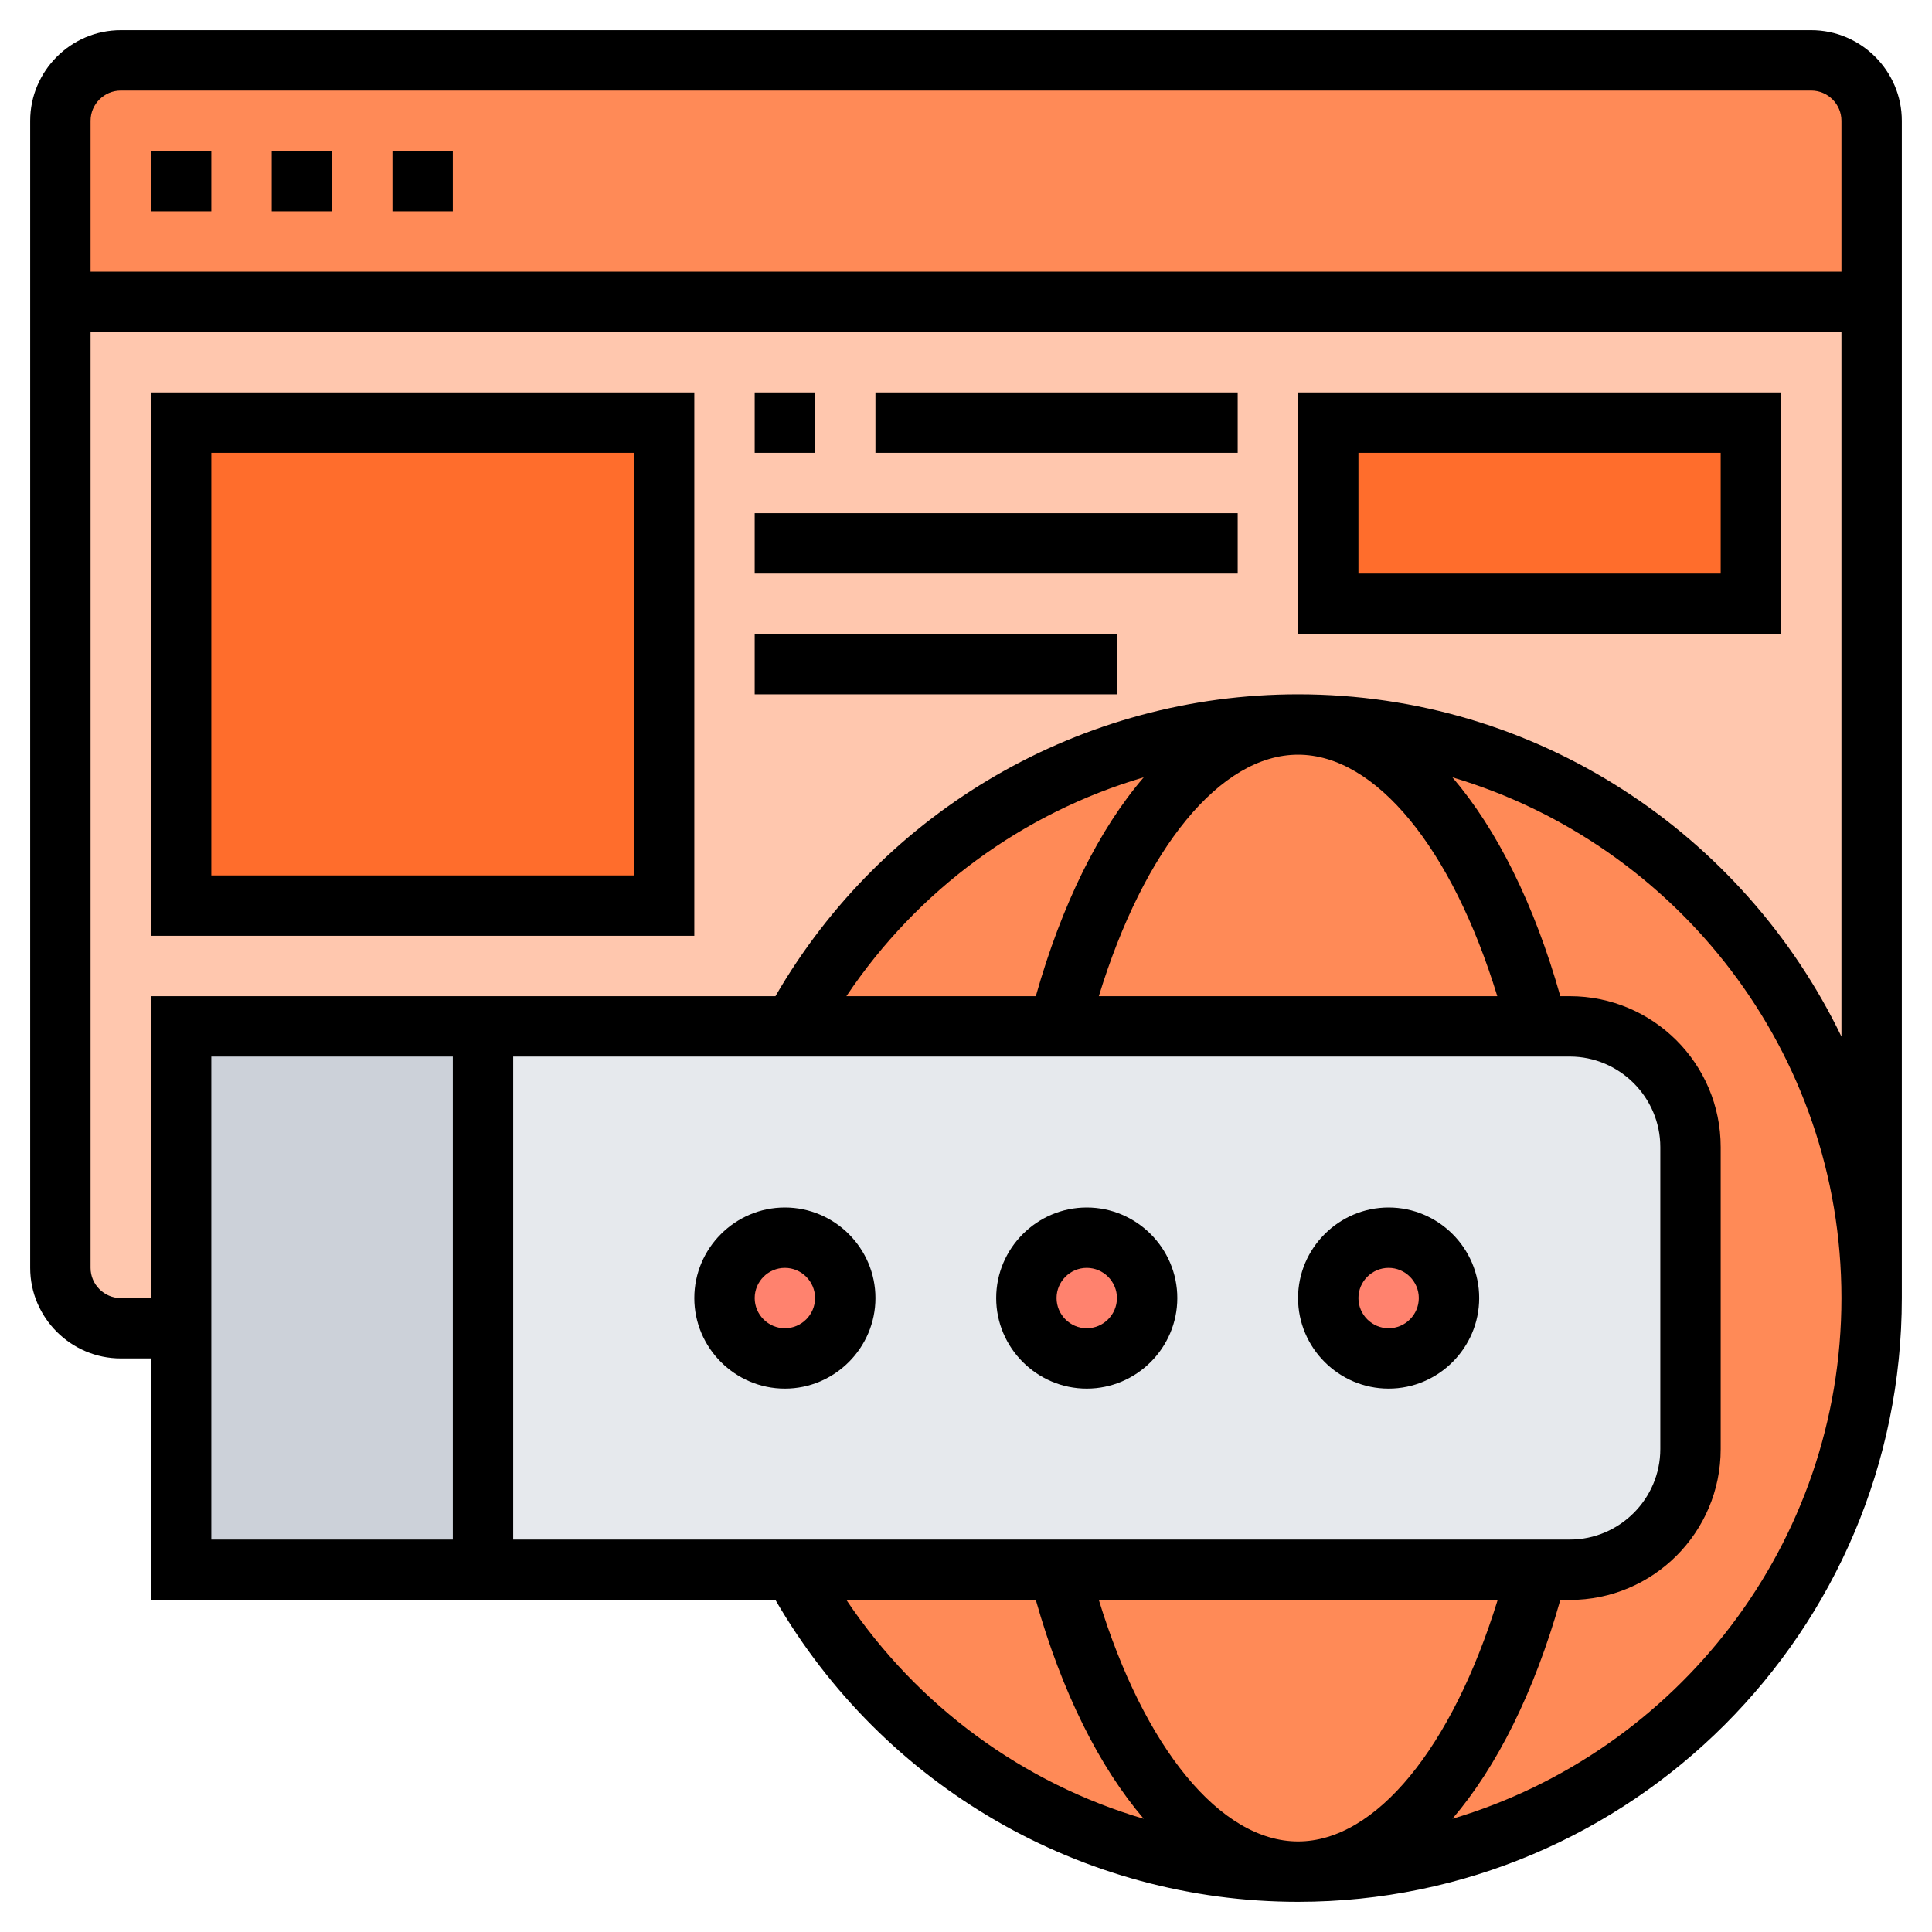 <svg version="1.1" id="Layer_5" xmlns="http://www.w3.org/2000/svg" x="0" y="0" viewBox="0 0 512 512" xml:space="preserve"><style>.st1{fill:#ff8a57}.st2{fill:#ff6d2c}.st4{fill:#ff826e}</style><path d="M496 80v264c0-83-66.7-150.6-149.4-151.9-.9-.1-1.7-.1-2.6-.1-57.9 0-108.2 32.4-133.9 80H48v80H32c-8.8 0-16-7.2-16-16V80h480z" fill="#ffc7ae"/><path class="st1" d="M496 32v48H16V32c0-8.8 7.2-16 16-16h448c8.8 0 16 7.2 16 16z"/><path class="st2" d="M352 112h112v48H352v-48zM48 112h128v128H48V112z"/><path class="st1" d="M346.6 192.1C429.3 193.4 496 261 496 344s-66.7 150.6-149.4 151.9c26.3-1.9 49.1-33.8 60.9-79.9h8.6c17.7 0 32-14.3 32-32v-80c0-17.7-14.3-32-32-32h-8.6c-11.8-46.1-34.6-78-60.9-79.9z"/><path d="M448 304v80c0 17.7-14.3 32-32 32H128V272h288.1c17.6 0 31.9 14.3 31.9 32z" fill="#e6e9ed"/><path class="st1" d="M407.4 272H280.6c12.2-47.6 36-80 63.4-80 .9 0 1.7 0 2.6.1 26.3 1.9 49.1 33.8 60.8 79.9zM280.6 416h126.9c-11.8 46.1-34.6 78-60.9 79.9-.9.1-1.7.1-2.6.1-27.4 0-51.3-32.4-63.4-80z"/><circle class="st4" cx="368" cy="344" r="16"/><path class="st1" d="M344 192c-27.4 0-51.3 32.4-63.4 80h-70.5c25.7-47.6 76-80 133.9-80zM280.6 416c12.2 47.6 36 80 63.4 80-57.7 0-107.9-32.2-133.7-79.5v-.5h70.3z"/><circle class="st4" cx="288" cy="344" r="16"/><circle class="st4" cx="208" cy="344" r="16"/><path d="M128 272v144H48V272h80z" fill="#ccd1d9"/><path d="M480 8H32C18.8 8 8 18.8 8 32v304c0 13.2 10.8 24 24 24h8v64h165.5c28.6 49.4 81.2 80 138.5 80 88.2 0 160-71.8 160-160V32c0-13.2-10.8-24-24-24zM32 24h448c4.4 0 8 3.6 8 8v40H24V32c0-4.4 3.6-8 8-8zm364.8 240H291.2c12-39.2 32.2-64 52.8-64s40.8 24.8 52.8 64zm-122.3 0h-50.2c18.9-28.2 46.8-48.6 78.8-58-11.8 13.7-21.7 33.6-28.6 58zM416 280c13.2 0 24 10.8 24 24v80c0 13.2-10.8 24-24 24H136V280h280zm-72 208c-20.6 0-40.8-24.8-52.8-64h105.7c-12.1 39.2-32.3 64-52.9 64zm-224-80H56V280h64v128zm104.3 16h50.2c6.9 24.4 16.8 44.2 28.6 58-31.9-9.4-59.9-29.8-78.8-58zm160.6 58c11.8-13.8 21.7-33.6 28.6-58h2.5c22.1 0 40-17.9 40-40v-80c0-22.1-17.9-40-40-40h-2.5c-6.9-24.4-16.8-44.2-28.6-58C444.4 223.7 488 278.8 488 344s-43.6 120.3-103.1 138zM344 184c-57.3 0-109.9 30.6-138.5 80H40v80h-8c-4.4 0-8-3.6-8-8V88h464v186.7c-25.9-53.6-80.6-90.7-144-90.7z"/><path d="M72 40h16v16H72V40zM40 40h16v16H40V40zM104 40h16v16h-16V40zM40 248h144V104H40v144zm16-128h112v112H56V120zM344 104v64h128v-64H344zm112 48h-96v-32h96v32zM200 104h16v16h-16v-16zM232 104h96v16h-96v-16zM200 136h128v16H200v-16zM200 168h96v16h-96v-16zM208 368c13.2 0 24-10.8 24-24s-10.8-24-24-24-24 10.8-24 24 10.8 24 24 24zm0-32c4.4 0 8 3.6 8 8s-3.6 8-8 8-8-3.6-8-8 3.6-8 8-8zM288 368c13.2 0 24-10.8 24-24s-10.8-24-24-24-24 10.8-24 24 10.8 24 24 24zm0-32c4.4 0 8 3.6 8 8s-3.6 8-8 8-8-3.6-8-8 3.6-8 8-8zM368 368c13.2 0 24-10.8 24-24s-10.8-24-24-24-24 10.8-24 24 10.8 24 24 24zm0-32c4.4 0 8 3.6 8 8s-3.6 8-8 8-8-3.6-8-8 3.6-8 8-8z"/></svg>
